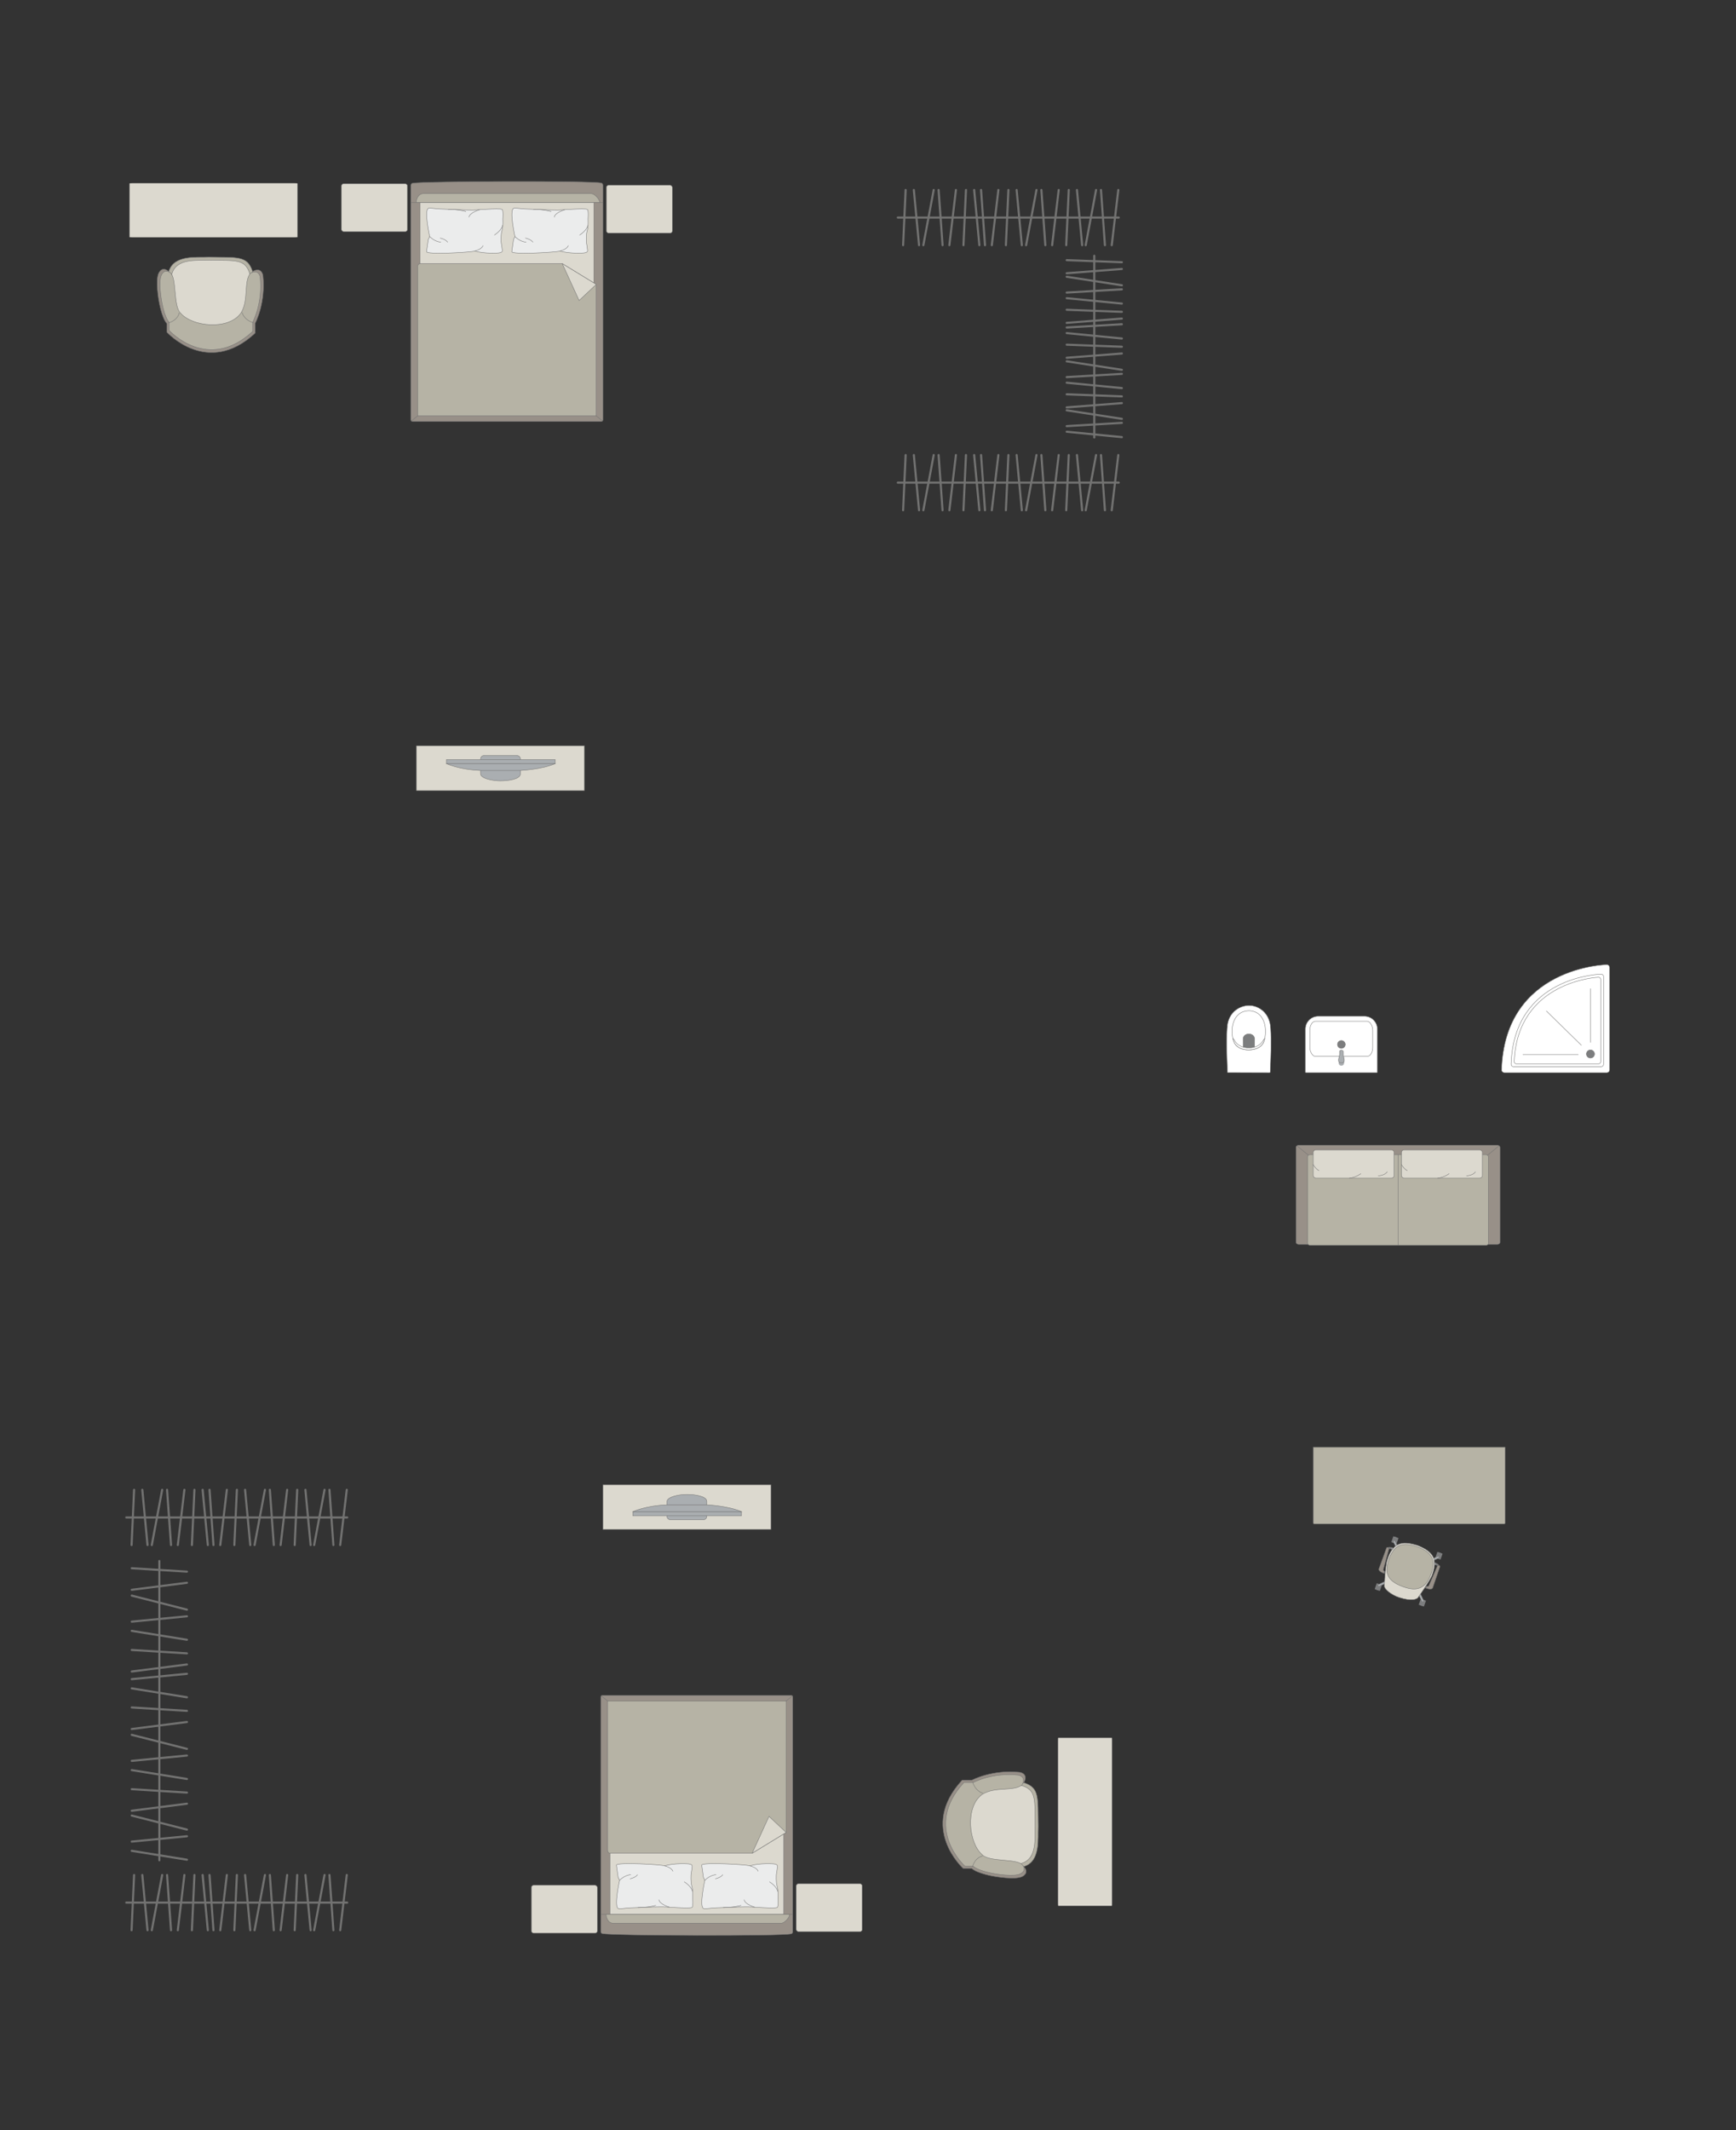 <?xml version="1.0" encoding="UTF-8"?>
<!DOCTYPE svg PUBLIC "-//W3C//DTD SVG 1.1//EN" "http://www.w3.org/Graphics/SVG/1.1/DTD/svg11.dtd">
<!-- Creator: CorelDRAW -->
<svg xmlns="http://www.w3.org/2000/svg" xml:space="preserve" width="144.658mm" height="177.422mm" version="1.1" style="shape-rendering:geometricPrecision; text-rendering:geometricPrecision; image-rendering:optimizeQuality; fill-rule:evenodd; clip-rule:evenodd"
viewBox="0 0 15707.54 19265.14"
 xmlns:xlink="http://www.w3.org/1999/xlink"
 xmlns:xodm="http://www.corel.com/coreldraw/odm/2003">
 <rect x="0" y="0" width="15707.54" height="19265.14" fill="#333333" stroke="none"/>
 <defs>
  <style type="text/css">
   <![CDATA[
    .str0 {stroke:#727271;stroke-width:3.82;stroke-miterlimit:22.926}
    .str2 {stroke:#727271;stroke-width:3.82;stroke-linejoin:round;stroke-miterlimit:22.926}
    .str1 {stroke:#727271;stroke-width:3.82;stroke-linecap:round;stroke-miterlimit:22.926}
    .str3 {stroke:#727271;stroke-width:3.82;stroke-linecap:round;stroke-linejoin:round;stroke-miterlimit:22.926}
    .str4 {stroke:#727271;stroke-width:19.14;stroke-linecap:round;stroke-linejoin:round;stroke-miterlimit:22.926}
    .fil2 {fill:none}
    .fil6 {fill:#EBECEC}
    .fil3 {fill:#DCD9CF}
    .fil1 {fill:#B6B3A5}
    .fil5 {fill:#AAAEB1}
    .fil0 {fill:#989088}
    .fil4 {fill:#7C7D7E}
    .fil7 {fill:white}
   ]]>
  </style>
 </defs>
 <g id="мебель">
  <g id="_2139110786576">
   <rect class="fil0 str0" x="11726.53" y="10357.34" width="1845.93" height="896.9" rx="23.09" ry="18.85"/>
   <rect class="fil1 str0" x="11831.23" y="10442.68" width="1636.24" height="820.24" rx="22.55" ry="18.43"/>
   <line class="fil2 str0" x1="12649.35" y1="10442.68" x2="12649.35" y2= "11262.93" />
   <line class="fil2 str0" x1="11733.64" y1="10361.67" x2="11838.86" y2= "10447.33" />
   <line class="fil2 str0" x1="13564.93" y1="10361.69" x2="13459.89" y2= "10447.36" />
   <g>
    <rect class="fil3 str1" x="11881.76" y="10399.43" width="732.62" height="255.93" rx="25.38" ry="23.65"/>
    <path class="fil2 str1" d="M12312.62 10614.71c0,0 -37.96,32.15 -103.17,40.65"/>
    <path class="fil2 str1" d="M11881.76 10532.38c0,0 22.62,39.8 52.4,54.68"/>
    <path class="fil2 str1" d="M12470.74 10633.66c0,0 56.8,-0.64 81.03,-35.91"/>
   </g>
   <g>
    <rect class="fil3 str1" x="12680.48" y="10399.43" width="732.62" height="255.93" rx="25.38" ry="23.65"/>
    <path class="fil2 str1" d="M13111.36 10614.71c0,0 -37.97,32.15 -103.18,40.65"/>
    <path class="fil2 str1" d="M12680.48 10532.38c0,0 22.62,39.8 52.4,54.68"/>
    <path class="fil2 str1" d="M13269.47 10633.66c0,0 56.8,-0.64 81.03,-35.91"/>
   </g>
  </g>
  <path class="fil1 str0" d="M13619.47 13772.23l0 -684.01 -1737.34 0 0 684.01c0,6 4.9,10.9 10.9,10.9l1715.54 0c6,0 10.9,-4.9 10.9,-10.9z"/>
  <g id="_2139110798144">
   <rect class="fil4 str2" transform="matrix(0.057 0.02 0.02 -0.057 12588.3 13947.6)" width="823.58" height="943.29" rx="40.74" ry="40.74"/>
   <rect class="fil4 str2" transform="matrix(0.057 0.02 0.02 -0.057 12986.9 14088.5)" width="823.58" height="943.29" rx="40.74" ry="40.74"/>
   <rect class="fil4 str2" transform="matrix(0.057 0.02 0.02 -0.057 12438.1 14372.4)" width="823.58" height="943.29" rx="40.74" ry="40.74"/>
   <rect class="fil4 str2" transform="matrix(0.057 0.02 0.02 -0.057 12836.7 14513.3)" width="823.58" height="943.29" rx="40.74" ry="40.74"/>
   <rect class="fil4 str2" transform="matrix(0.048 0.017 0.017 -0.049 12603 13952.8)" width="368.7" height="1101.3"/>
   <rect class="fil4 str2" transform="matrix(0.048 0.017 0.017 -0.049 13001.6 14093.7)" width="368.7" height="1101.3"/>
   <rect class="fil4 str2" transform="matrix(0.048 0.017 0.017 -0.049 12851.5 14518.5)" width="368.7" height="1101.3"/>
   <rect class="fil4 str2" transform="matrix(0.048 0.017 0.017 -0.049 12452.8 14377.6)" width="368.7" height="1101.3"/>
   <path class="fil5 str0" d="M12467.89 14342.91l0 0c2.07,4.37 8.01,5.86 13.21,3.43l65.18 -30.57c5.21,-2.44 7.5,-8.55 5.42,-12.91l0 0c-2.08,-4.35 -8.26,-6.4 -13.43,-3.88l-64.75 31.48c-5.17,2.52 -7.72,8.08 -5.64,12.44z"/>
   <path class="fil5 str0" d="M12877.31 14487.65l0 0c-4.37,2.08 -9.92,-0.48 -12.43,-5.64l-31.5 -64.75c-2.52,-5.17 -0.47,-11.36 3.9,-13.44l0 0c4.35,-2.08 10.45,0.22 12.89,5.43l30.58 65.18c2.44,5.2 0.93,11.13 -3.43,13.21z"/>
   <path class="fil5 str0" d="M13021.81 14078.9l0 0c-2.08,-4.37 -8.01,-5.87 -13.23,-3.43l-65.18 30.57c-5.2,2.43 -7.5,8.53 -5.42,12.9l0 0c2.08,4.37 8.26,6.4 13.43,3.89l64.75 -31.49c5.17,-2.51 7.73,-8.07 5.65,-12.43z"/>
   <path class="fil5 str0" d="M12612.03 13934.05l0 0c4.37,-2.08 9.92,0.47 12.43,5.64l31.5 64.74c2.52,5.17 0.47,11.36 -3.9,13.44l0 0c-4.37,2.08 -10.45,-0.22 -12.89,-5.42l-30.58 -65.18c-2.44,-5.2 -0.93,-11.14 3.43,-13.21z"/>
   <path class="fil3 str0" d="M12659.07 14447.58l0 0c116.24,37.4 162.9,15.79 173,-0.74 36.22,-52.8 105.22,-150.73 124.37,-196.81 51.3,-138.12 24.91,-212.89 -130.76,-273.77l0 0c-114.56,-34.33 -217.36,-47.1 -273.77,130.77 -13.45,40.09 -22.86,155.83 -26.46,235.12 -1.19,31.08 65.41,82.86 133.62,105.43z"/>
   <path class="fil1 str0" d="M12696.85 14350.82l0 0c83.28,29.44 193.31,49.8 251.39,-114.5l0 0c42.02,-118.87 17.86,-197.06 -126.46,-248.08l0 0c-125.98,-44.53 -206.2,-23.55 -254.61,113.37l0 0c-40.66,115.03 -22.57,195.4 129.67,249.21z"/>
   <path class="fil0 str0" d="M12527.45 14210.08l-6.58 18.61c0,0 -52.41,-17.22 -44,-41.03 8.42,-23.81 68.94,-188.93 68.94,-188.93 3.83,-10.12 25.55,-3.64 22.44,7.93l-52.46 189.76c-0.9,3.08 1.28,10.76 11.65,13.66z"/>
   <path class="fil4 str2" d="M12568.25 14006.66c0,0 13.58,-0.53 28.5,7.18l9.92 -12.03c0,0 -26.05,-14.95 -46.8,-7.16l8.37 12.01z"/>
   <path class="fil5 str0" d="M12587.69 14010.01c0,0 6.66,-8.78 3.3,-14.72 5.62,1.66 10.86,3.97 15.66,6.5l-9.89 12.05 -9.07 -3.83z"/>
   <polygon class="fil4 str2" points="12534.33,14216.41 12526.22,14213.55 12521.66,14226.44 12533.1,14230.48 "/>
   <path class="fil0 str0" d="M12910.14 14345.31l-6.57 18.61c0,0 51.59,19.56 60,-4.26 8.42,-23.81 65.12,-190.29 65.12,-190.29 3.37,-10.27 -17.59,-18.88 -22.44,-7.94l-78.45 180.57c-1.24,2.96 -7.76,7.57 -17.66,3.3z"/>
   <path class="fil4 str2" d="M13006.25 14161.44c0,0 -9.73,-8.81 -26.18,-12.18l-0.01 -15.63c0,0 29.01,4.63 40.25,23.73l-14.06 4.08z"/>
   <path class="fil5 str0" d="M12989.03 14151.83c0,0 0.35,-11.02 6.69,-13.53 -5.43,-2.25 -10.29,-3.62 -15.61,-4.66l-0.03 15.61 8.96 2.57z"/>
   <polygon class="fil4 str2" points="12900.81,14345.91 12908.92,14348.78 12904.36,14361.67 12892.92,14357.62 "/>
  </g>
  <rect class="fil3 str0" x="5486.19" y="1674.61" width="597.21" height="434.34" rx="23.21" ry="19.29"/>
  <rect class="fil3 str0" x="3089.47" y="1661.01" width="597.21" height="434.34" rx="23.21" ry="19.29"/>
  <g id="_2139110805728">
   <g>
    <path class="fil0 str0" d="M3733.33 1657.17c74.31,-18.77 1633.81,-23.88 1706.82,-2.08 8.27,0 15.04,11.01 15.04,19.2l0 2123.27c0,8.2 -6.76,14.92 -15.04,14.92l-1707.26 0c-8.27,0 -15.04,-6.72 -15.04,-14.92l0 -1966.62 0 -156.65c0,-8.2 7.21,-17.11 15.48,-17.11z"/>
    <line class="fil2 str0" x1="3717.85" y1="1830.76" x2="5455.19" y2= "1830.76" />
    <polygon class="fil3 str0" points="5373.39,1830.76 5373.39,3744.21 3800.74,3744.21 3800.74,1830.76 "/>
    <line class="fil2 str0" x1="3721.8" y1="3807.61" x2="3800.74" y2= "3744.21" />
    <line class="fil2 str0" x1="5373.39" y1="3744.21" x2="5451.85" y2= "3806.88" />
    <path class="fil1 str0" d="M3766.16 1830.76c0.4,-36.5 22.54,-78.3 61.57,-79.89l1519.78 0c44.93,0.61 93.98,79.89 72.25,79.89l-1653.6 0z"/>
    <path class="fil1 str0" d="M5394.9 2572.29l0 1189.35 -1615.46 0 0 -1352.44c-0.07,-12.34 9.48,-24.67 21.29,-25.06 523.53,0 763.09,0 1286.62,0 48.2,29.49 293.69,179.67 307.54,188.15z"/>
    <polygon class="fil3 str2" points="5394.89,2572.3 5239.85,2717.66 5087.36,2384.14 "/>
   </g>
   <g>
    <path class="fil6 str3" d="M4648.14 1883.96c8.59,-4.7 63.12,2.84 94.77,5.68 0,0 263.75,10.92 289.59,9.58 32.72,2.76 258.14,-19.08 281.83,-5.18 12.76,4.7 6.46,87.77 6.46,87.77 0,0 4.38,66.41 -7.7,104.76 -12.09,38.36 -6.66,108.11 -6.66,108.11 0,0 12.63,73.99 9.48,77.14 -1.73,13.67 -35.07,16.23 -35.07,16.23 0,0 -120.61,9.62 -215.03,-17.75 -16.24,11.33 -442.99,35.63 -434.95,5.36l15.47 -109.25 12.98 -26.93c0,0 -53.79,-240.01 -11.17,-255.52z"/>
    <path class="fil2 str3" d="M5015.3 1962.97c6.09,-40.26 94.33,-66.06 94.33,-66.06"/>
    <path class="fil2 str3" d="M5244.75 2125.73c68.96,-45.02 73.98,-87.05 73.98,-87.05"/>
    <path class="fil2 str3" d="M5141.84 2221.85c-15.61,36.56 -76.02,48.44 -76.02,48.44"/>
    <path class="fil2 str3" d="M4659.31 2139.48c49.37,49.47 100.6,50.51 100.6,50.51"/>
    <path class="fil2 str3" d="M4754.58 2153.21c53.05,12.44 67.08,36.8 67.08,36.8"/>
    <path class="fil2 str3" d="M4826.46 1892.97c94.12,-0.34 159.73,19.72 159.73,19.72"/>
   </g>
   <g>
    <path class="fil6 str3" d="M3876.74 1883.96c8.59,-4.7 63.12,2.84 94.77,5.68 0,0 263.75,10.92 289.59,9.58 32.72,2.76 258.14,-19.08 281.83,-5.18 12.76,4.7 6.46,87.77 6.46,87.77 0,0 4.38,66.41 -7.7,104.76 -12.09,38.36 -6.66,108.11 -6.66,108.11 0,0 12.63,73.99 9.48,77.14 -1.73,13.67 -35.07,16.23 -35.07,16.23 0,0 -120.61,9.62 -215.03,-17.75 -16.24,11.33 -442.99,35.63 -434.95,5.36l15.47 -109.25 12.98 -26.93c0,0 -53.79,-240.01 -11.17,-255.52z"/>
    <path class="fil2 str3" d="M4243.9 1962.97c6.09,-40.26 94.33,-66.06 94.33,-66.06"/>
    <path class="fil2 str3" d="M4473.35 2125.73c68.96,-45.02 73.98,-87.05 73.98,-87.05"/>
    <path class="fil2 str3" d="M4370.43 2221.85c-15.61,36.56 -76.02,48.44 -76.02,48.44"/>
    <path class="fil2 str3" d="M3887.91 2139.48c49.37,49.47 100.6,50.51 100.6,50.51"/>
    <path class="fil2 str3" d="M3983.18 2153.21c53.05,12.44 67.08,36.8 67.08,36.8"/>
    <path class="fil2 str3" d="M4055.06 1892.97c94.12,-0.34 159.73,19.72 159.73,19.72"/>
   </g>
  </g>
  <rect class="fil3 str0" x="7204.37" y="17035.99" width="597.21" height="434.34" rx="23.21" ry="19.29"/>
  <rect class="fil3 str0" x="4807.64" y="17049.59" width="597.21" height="434.34" rx="23.21" ry="19.29"/>
  <g id="_2139110754224">
   <g>
    <path class="fil0 str0" d="M5451.51 17487.76c74.31,18.77 1633.81,23.88 1706.82,2.08 8.27,0 15.04,-11.01 15.04,-19.2l0 -2123.27c0,-8.2 -6.76,-14.92 -15.04,-14.92l-1707.26 0c-8.27,0 -15.04,6.72 -15.04,14.92l0 1966.62 0 156.65c0,8.2 7.21,17.11 15.48,17.11z"/>
    <line class="fil2 str0" x1="5436.02" y1="17314.18" x2="7173.36" y2= "17314.18" />
    <polygon class="fil3 str0" points="7091.57,17314.18 7091.57,15400.73 5518.91,15400.73 5518.91,17314.18 "/>
    <line class="fil2 str0" x1="5439.97" y1="15337.32" x2="5518.91" y2= "15400.73" />
    <line class="fil2 str0" x1="7091.57" y1="15400.73" x2="7170.03" y2= "15338.05" />
    <path class="fil1 str0" d="M5484.34 17314.18c0.4,36.5 22.54,78.3 61.57,79.89l1519.78 0c44.93,-0.61 93.98,-79.89 72.25,-79.89l-1653.6 0z"/>
    <path class="fil1 str0" d="M7113.08 16572.65l0 -1189.35 -1615.46 0 0 1352.44c-0.07,12.34 9.48,24.67 21.29,25.06 523.53,0 763.09,0 1286.62,0 48.2,-29.49 293.69,-179.67 307.54,-188.15z"/>
    <polygon class="fil3 str2" points="7113.07,16572.64 6958.03,16427.28 6805.53,16760.79 "/>
   </g>
   <g>
    <path class="fil6 str3" d="M6366.31 17260.97c8.59,4.7 63.12,-2.84 94.77,-5.68 0,0 263.75,-10.92 289.59,-9.58 32.72,-2.76 258.14,19.08 281.83,5.18 12.76,-4.7 6.46,-87.77 6.46,-87.77 0,0 4.38,-66.41 -7.7,-104.76 -12.09,-38.36 -6.66,-108.11 -6.66,-108.11 0,0 12.63,-73.99 9.48,-77.14 -1.73,-13.67 -35.07,-16.23 -35.07,-16.23 0,0 -120.61,-9.62 -215.03,17.75 -16.24,-11.33 -442.99,-35.63 -434.95,-5.36l15.47 109.25 12.98 26.93c0,0 -53.79,240.01 -11.17,255.52z"/>
    <path class="fil2 str3" d="M6733.48 17181.97c6.09,40.26 94.33,66.06 94.33,66.06"/>
    <path class="fil2 str3" d="M6962.93 17019.2c68.96,45.02 73.98,87.05 73.98,87.05"/>
    <path class="fil2 str3" d="M6860.01 16923.08c-15.61,-36.56 -76.02,-48.44 -76.02,-48.44"/>
    <path class="fil2 str3" d="M6377.49 17005.45c49.37,-49.47 100.6,-50.51 100.6,-50.51"/>
    <path class="fil2 str3" d="M6472.76 16991.73c53.05,-12.44 67.08,-36.8 67.08,-36.8"/>
    <path class="fil2 str3" d="M6544.64 17251.96c94.12,0.34 159.73,-19.72 159.73,-19.72"/>
   </g>
   <g>
    <path class="fil6 str3" d="M5594.91 17260.97c8.59,4.7 63.12,-2.84 94.77,-5.68 0,0 263.75,-10.92 289.59,-9.58 32.72,-2.76 258.14,19.08 281.83,5.18 12.76,-4.7 6.46,-87.77 6.46,-87.77 0,0 4.38,-66.41 -7.7,-104.76 -12.09,-38.36 -6.66,-108.11 -6.66,-108.11 0,0 12.63,-73.99 9.48,-77.14 -1.73,-13.67 -35.07,-16.23 -35.07,-16.23 0,0 -120.61,-9.62 -215.03,17.75 -16.24,-11.33 -442.99,-35.63 -434.95,-5.36l15.47 109.25 12.98 26.93c0,0 -53.79,240.01 -11.17,255.52z"/>
    <path class="fil2 str3" d="M5962.08 17181.97c6.09,40.26 94.33,66.06 94.33,66.06"/>
    <path class="fil2 str3" d="M6191.53 17019.2c68.96,45.02 73.98,87.05 73.98,87.05"/>
    <path class="fil2 str3" d="M6088.61 16923.08c-15.61,-36.56 -76.02,-48.44 -76.02,-48.44"/>
    <path class="fil2 str3" d="M5606.09 17005.45c49.37,-49.47 100.6,-50.51 100.6,-50.51"/>
    <path class="fil2 str3" d="M5701.36 16991.73c53.05,-12.44 67.08,-36.8 67.08,-36.8"/>
    <path class="fil2 str3" d="M5773.24 17251.96c94.12,0.34 159.73,-19.72 159.73,-19.72"/>
   </g>
  </g>
  <g id="_2139110760416">
   <rect class="fil3 str0" x="3768.26" y="6745.08" width="1520.17" height="405.02"/>
   <g>
    <path class="fil5 str0" d="M4527.84 7061.88l0 0c73.46,0 180.48,-15.69 180.48,-62.47l0 -135.39c0,-16.9 -13.83,-30.73 -30.73,-30.73l-298.49 0c-16.9,0 -30.73,13.82 -30.73,30.73l0 133.71c0,42.51 107.58,64.15 179.47,64.15z"/>
    <rect class="fil5 str0" x="4039.93" y="6869.08" width="982.56" height="37.14"/>
    <path class="fil5 str0" d="M4350.74 6968.01l358.59 0c0,0 196.17,-9.81 313.17,-61.8l-982.56 0c0,0 113.29,54.37 310.81,61.8z"/>
   </g>
  </g>
  <g id="_2139110764784">
   <rect class="fil3 str0" x="5455" y="13427.77" width="1520.17" height="405.02"/>
   <g>
    <path class="fil5 str0" d="M6214.58 13515.98l0 0c73.46,0 180.48,15.69 180.48,62.47l0 135.39c0,16.9 -13.83,30.73 -30.73,30.73l-298.49 0c-16.9,0 -30.73,-13.82 -30.73,-30.73l0 -133.71c0,-42.51 107.58,-64.15 179.47,-64.15z"/>
    <rect class="fil5 str0" x="5726.67" y="13671.65" width="982.56" height="37.14"/>
    <path class="fil5 str0" d="M6037.48 13609.85l358.59 0c0,0 196.17,9.81 313.17,61.8l-982.56 0c0,0 113.29,-54.37 310.81,-61.8z"/>
   </g>
  </g>
  <g id="_2139110762960">
   <path class="fil1 str0" d="M2285.59 2455.22c-46.47,-145.13 -134.86,-125.86 -397.19,-130.49 -107,5.93 -315.67,-24.74 -361.9,131.25 -46.23,155.98 68.09,452.2 68.09,452.2l323.1 100.04 232.89 -18.86 136.95 -191.06 60.69 -274.72 -62.63 -68.35z"/>
   <path class="fil3 str0" d="M2259.81 2474.33c-43.1,-135.03 -125.03,-117.11 -368.25,-121.41 -99.19,5.52 -292.67,-23.01 -335.52,122.11 -42.86,145.13 63.14,420.74 63.14,420.74l299.55 93.09 215.92 -17.55 126.97 -177.78 56.26 -255.6 -58.06 -63.61z"/>
   <path class="fil0 str0" d="M2308.37 3013.07l0 -88.44c0,0 98.7,-182.27 70.82,-436.43 -21.2,-80.97 -93.6,-32.98 -93.6,-32.98 -65.86,80.72 -11.43,260.5 -91.22,383.13 -119.42,165.87 -465.95,129.83 -576.68,-1.93 -70.18,-66.28 -34.65,-336.59 -95.94,-384.81 0,0 -48.58,-47.56 -84,15.18 -35.42,62.75 -0.14,254.73 -0.14,254.73 0,0 24.27,151.76 71.84,204.38l0 77.64c0,0 368.54,409.52 798.93,9.54z"/>
   <path class="fil1 str0" d="M2286.6 2997.4l0 -83.31c0,0 93.39,-171.65 67.01,-411.01 -20.06,-76.26 -88.57,-31.05 -88.57,-31.05 -62.31,76.02 -10.81,245.33 -86.31,360.81 -113,156.22 -440.93,122.28 -545.7,-1.82 -66.41,-62.41 -32.78,-316.99 -90.79,-362.39 0,0 -45.97,-44.8 -79.49,14.29 -33.51,59.1 -0.13,239.89 -0.13,239.89 0,0 22.97,142.92 67.97,192.48l0 73.12c0,0 348.75,385.68 756.01,8.99z"/>
   <path class="fil2 str0" d="M1524.72 2920.42c90.06,-28.16 97.35,-92.5 97.35,-92.5"/>
   <path class="fil2 str0" d="M2292.71 2919.08c-90.06,-28.16 -102.31,-94.03 -102.31,-94.03"/>
  </g>
  <rect class="fil3 str0" transform="matrix(2.01092E-15 0.076 -0.945 2.50247E-14 2691.89 1657.15)" width="6435.39" height="1608.85" rx="27.3" ry="27.3"/>
  <g id="_2139110766992">
   <path class="fil1 str0" d="M9263.83 16122.32c145.13,46.47 125.86,134.86 130.49,397.19 -5.93,107 24.74,315.67 -131.25,361.9 -155.98,46.23 -452.2,-68.09 -452.2,-68.09l-100.04 -323.1 18.86 -232.89 191.06 -136.95 274.72 -60.69 68.35 62.63z"/>
   <path class="fil3 str0" d="M9244.72 16148.1c135.03,43.1 117.11,125.03 121.41,368.25 -5.52,99.19 23.01,292.67 -122.11,335.52 -145.13,42.86 -420.74,-63.14 -420.74,-63.14l-93.09 -299.55 17.55 -215.92 177.78 -126.97 255.6 -56.26 63.61 58.06z"/>
   <path class="fil0 str0" d="M8705.98 16099.54l88.44 0c0,0 182.27,-98.7 436.43,-70.82 80.97,21.2 32.98,93.6 32.98,93.6 -80.72,65.86 -260.5,11.43 -383.13,91.22 -165.87,119.42 -129.83,465.95 1.93,576.68 66.28,70.18 336.59,34.65 384.81,95.94 0,0 47.56,48.58 -15.18,84 -62.75,35.42 -254.73,0.14 -254.73,0.14 0,0 -151.76,-24.27 -204.38,-71.84l-77.64 0c0,0 -409.52,-368.54 -9.54,-798.93z"/>
   <path class="fil1 str0" d="M8721.65 16121.31l83.31 0c0,0 171.65,-93.39 411.01,-67.01 76.26,20.06 31.05,88.57 31.05,88.57 -76.02,62.31 -245.33,10.81 -360.81,86.31 -156.22,113 -122.28,440.93 1.82,545.7 62.41,66.41 316.99,32.78 362.39,90.79 0,0 44.8,45.97 -14.29,79.49 -59.1,33.51 -239.89,0.13 -239.89,0.13 0,0 -142.92,-22.97 -192.48,-67.97l-73.12 0c0,0 -385.68,-348.75 -8.99,-756.01z"/>
   <path class="fil2 str0" d="M8798.63 16883.19c28.16,-90.06 92.5,-97.35 92.5,-97.35"/>
   <path class="fil2 str0" d="M8799.97 16115.2c28.16,90.06 94.03,102.31 94.03,102.31"/>
  </g>
  <rect class="fil3 str0" x="9573.27" y="15716.02" width="488.63" height="1520.17" rx="2.07" ry="25.79"/>
  <g id="_2139110769200">
   <path class="fil7 str0" d="M11109.17 9700.79l378.79 0.66c3.27,0 5.22,-2.37 5.33,-5.19 4.94,-136.73 11.21,-269.68 3.54,-394.45 -5.19,-145.46 -111.7,-204.33 -183.55,-207.86 -72.86,-6.69 -205.52,44.3 -210.44,207.86 -9.07,130.29 -1.25,262.97 3.53,394.45 0.16,1.76 0.27,4.5 2.79,4.53z"/>
   <path class="fil7 str0" d="M11171.05 9435.11c43.42,80.37 211.29,80.37 257.57,0 40.84,-80.65 36.42,-285.97 -123.63,-294.25 -172.68,0 -177.45,215.44 -133.94,294.25z"/>
   <path class="fil4 str0" d="M11299.83 9477.13l42.25 0c5.93,-0.02 9.27,-4.9 9.29,-9.56 0.13,-24.94 0.26,-49.88 0.39,-74.83 -8.1,-57.21 -98.67,-53.98 -103.91,0.47 0.14,24.78 0.29,49.57 0.43,74.35 -0.16,4.52 2.22,9.41 6.42,9.54l45.13 0.02z"/>
   <path class="fil7 str0" d="M11168.38 9405.53l-13.3 -14.14c11.22,55.62 46.08,101.19 144.53,103.99 90.08,-4.98 130.71,-37.96 143.71,-102.74l-13.21 14.65c-21.83,46.38 -76.79,70.67 -130.26,69.84 -50.58,0.9 -107.92,-21.12 -131.46,-71.6z"/>
  </g>
  <g id="_2139110768864">
   <path class="fil7 str0" d="M12346.14 9190.86l-419.3 0c-63.68,0 -115.77,52.09 -115.77,115.77l0 390.86c0,2.05 1.66,3.71 3.71,3.71l644.08 0c2.05,0 3.71,-1.66 3.71,-3.71l0 -390.2c0,-64.04 -52.39,-116.43 -116.43,-116.43z"/>
   <rect class="fil7 str0" x="11851.52" y="9236.28" width="569.22" height="317.78" rx="50.75" ry="81.41"/>
   <ellipse class="fil4 str0" cx="12136.83" cy="9446.03" rx="35.37" ry="35.2"/>
   <g>
    <circle class="fil5 str0" transform="matrix(1.80599E-15 -0.08 0.08 2.48551E-15 12136.9 9612.58)" r="313.63"/>
    <path class="fil5 str0" d="M12120.5 9536.85l0 -28.06c0,-5.62 6.04,-10.22 13.42,-10.22l5.82 0c7.38,0 13.42,4.59 13.42,10.22l0 28.18c0,18.05 30.34,75.43 -13.42,75.43l-5.82 0c-41.34,0 -13.42,-57.39 -13.42,-75.55z"/>
   </g>
  </g>
  <g id="_2139110773280">
   <path class="fil7 str1" d="M14538.85 9701.45l-927.43 0c-13.71,0 -24.91,-11.21 -24.91,-24.92 0,0 0,0 0,0 28.74,-937.01 952.33,-952.33 952.33,-952.33l0 0c13.71,0 24.92,11.22 24.92,24.91l0 927.43c0,13.71 -11.21,24.92 -24.92,24.92z"/>
   <path class="fil7 str0" d="M14487.9 9646.91l-793.89 0c-11.74,0 -21.33,-9.6 -21.33,-21.33 0,0 0,0 0,0 24.61,-802.11 815.21,-815.23 815.21,-815.23l0 0c11.74,0 21.33,9.6 21.33,21.33l0 793.9c0,11.73 -9.59,21.33 -21.33,21.33z"/>
   <path class="fil7 str0" d="M14463.94 9621.43l-743.39 0c-10.89,0 -19.78,-8.9 -19.78,-19.79 0,0 0,0 0,0 28.58,-734.41 763.17,-763.4 763.17,-763.4l0 0c10.91,0 19.81,8.94 19.81,19.82l0 743.58c0,10.86 -8.89,19.79 -19.81,19.79z"/>
   <circle class="fil4 str0" cx="14390.76" cy="9532.19" r="36.58"/>
   <line class="fil2 str1" x1="14308.29" y1="9453.19" x2="13992.11" y2= "9143.72" />
   <line class="fil2 str1" x1="14280.5" y1="9537.49" x2="13779.41" y2= "9537.49" />
   <line class="fil2 str1" x1="14389.72" y1="9427.31" x2="14389.72" y2= "8941.55" />
  </g>
  <g id="_2139110774288">
   <line class="fil2 str4" x1="9901.17" y1="2313.23" x2="9901.17" y2= "3956.64" />
   <line class="fil2 str4" x1="9651.54" y1="2352.73" x2="10150.81" y2= "2371.49" />
   <line class="fil2 str4" x1="10150.81" y1="2432.55" x2="9651.54" y2= "2471.25" />
   <line class="fil2 str4" x1="9651.54" y1="2503.12" x2="10150.81" y2= "2580.16" />
   <line class="fil2 str4" x1="9651.54" y1="2646.06" x2="10150.81" y2= "2616.7" />
   <line class="fil2 str4" x1="10150.81" y1="2745.54" x2="9651.54" y2= "2696.7" />
   <line class="fil2 str4" x1="9651.54" y1="2801.47" x2="10150.81" y2= "2820.25" />
   <line class="fil2 str4" x1="10150.81" y1="2881.21" x2="9651.54" y2= "2919.91" />
   <line class="fil2 str4" x1="9651.54" y1="2961.83" x2="10150.81" y2= "2932.47" />
   <line class="fil2 str4" x1="10150.81" y1="3061.31" x2="9651.54" y2= "3012.47" />
   <line class="fil2 str4" x1="9651.54" y1="3117.25" x2="10150.81" y2= "3136.01" />
   <line class="fil2 str4" x1="10150.81" y1="3197.07" x2="9651.54" y2= "3235.67" />
   <line class="fil2 str4" x1="9651.54" y1="3267.63" x2="10150.81" y2= "3344.58" />
   <line class="fil2 str4" x1="10150.81" y1="3381.21" x2="9651.54" y2= "3410.57" />
   <line class="fil2 str4" x1="9651.54" y1="3461.21" x2="10150.81" y2= "3509.96" />
   <line class="fil2 str4" x1="10150.81" y1="3584.75" x2="9651.54" y2= "3565.99" />
   <line class="fil2 str4" x1="9651.54" y1="3684.41" x2="10150.81" y2= "3645.71" />
   <line class="fil2 str4" x1="10150.81" y1="3787.94" x2="9651.54" y2= "3710.9" />
   <line class="fil2 str4" x1="9651.54" y1="3853.84" x2="10150.81" y2= "3824.47" />
   <line class="fil2 str4" x1="10150.81" y1="3953.32" x2="9651.54" y2= "3904.48" />
  </g>
  <g id="_2139110785664">
   <line class="fil2 str4" x1="1441.84" y1="14117.93" x2="1441.84" y2= "16824.71" />
   <line class="fil2 str4" x1="1192.21" y1="14182.99" x2="1691.48" y2= "14213.91" />
   <line class="fil2 str4" x1="1691.48" y1="14314.47" x2="1192.21" y2= "14378.19" />
   <line class="fil2 str4" x1="1192.21" y1="14430.69" x2="1691.48" y2= "14557.57" />
   <line class="fil2 str4" x1="1192.21" y1="14666.11" x2="1691.48" y2= "14617.76" />
   <line class="fil2 str4" x1="1691.48" y1="14829.97" x2="1192.21" y2= "14749.53" />
   <line class="fil2 str4" x1="1192.21" y1="14922.1" x2="1691.48" y2= "14953" />
   <line class="fil2 str4" x1="1691.48" y1="15053.42" x2="1192.21" y2= "15117.15" />
   <line class="fil2 str4" x1="1192.21" y1="15186.21" x2="1691.48" y2= "15137.86" />
   <line class="fil2 str4" x1="1691.48" y1="15350.06" x2="1192.21" y2= "15269.61" />
   <line class="fil2 str4" x1="1192.21" y1="15442.17" x2="1691.48" y2= "15473.09" />
   <line class="fil2 str4" x1="1691.48" y1="15573.65" x2="1192.21" y2= "15637.23" />
   <line class="fil2 str4" x1="1192.21" y1="15689.87" x2="1691.48" y2= "15816.61" />
   <line class="fil2 str4" x1="1691.48" y1="15876.94" x2="1192.21" y2= "15925.31" />
   <line class="fil2 str4" x1="1192.21" y1="16008.71" x2="1691.48" y2= "16089.01" />
   <line class="fil2 str4" x1="1691.48" y1="16212.18" x2="1192.21" y2= "16181.28" />
   <line class="fil2 str4" x1="1192.21" y1="16376.33" x2="1691.48" y2= "16312.6" />
   <line class="fil2 str4" x1="1691.48" y1="16546.84" x2="1192.21" y2= "16419.96" />
   <line class="fil2 str4" x1="1192.21" y1="16655.38" x2="1691.48" y2= "16607.03" />
   <line class="fil2 str4" x1="1691.48" y1="16819.23" x2="1192.21" y2= "16738.78" />
  </g>
  <g id="_2139142325104">
   <line class="fil2 str4" x1="8123.45" y1="1967.67" x2="10122.58" y2= "1967.67" />
   <line class="fil2 str4" x1="8171.51" y1="2217.3" x2="8194.33" y2= "1718.04" />
   <line class="fil2 str4" x1="8268.6" y1="1718.04" x2="8315.68" y2= "2217.3" />
   <line class="fil2 str4" x1="8354.45" y1="2217.3" x2="8448.16" y2= "1718.04" />
   <line class="fil2 str4" x1="8528.33" y1="2217.3" x2="8492.61" y2= "1718.04" />
   <line class="fil2 str4" x1="8649.33" y1="1718.04" x2="8589.93" y2= "2217.3" />
   <line class="fil2 str4" x1="8717.38" y1="2217.3" x2="8740.21" y2= "1718.04" />
   <line class="fil2 str4" x1="8814.37" y1="1718.04" x2="8861.44" y2= "2217.3" />
   <line class="fil2 str4" x1="8912.44" y1="2217.3" x2="8876.73" y2= "1718.04" />
   <line class="fil2 str4" x1="9033.46" y1="1718.04" x2="8974.04" y2= "2217.3" />
   <line class="fil2 str4" x1="9101.49" y1="2217.3" x2="9124.32" y2= "1718.04" />
   <line class="fil2 str4" x1="9198.58" y1="1718.04" x2="9245.55" y2= "2217.3" />
   <line class="fil2 str4" x1="9284.43" y1="2217.3" x2="9378.03" y2= "1718.04" />
   <line class="fil2 str4" x1="9422.59" y1="1718.04" x2="9458.3" y2= "2217.3" />
   <line class="fil2 str4" x1="9519.9" y1="2217.3" x2="9579.21" y2= "1718.04" />
   <line class="fil2 str4" x1="9670.19" y1="1718.04" x2="9647.37" y2= "2217.3" />
   <line class="fil2 str4" x1="9791.43" y1="2217.3" x2="9744.36" y2= "1718.04" />
   <line class="fil2 str4" x1="9917.35" y1="1718.04" x2="9823.64" y2= "2217.3" />
   <line class="fil2 str4" x1="9997.52" y1="2217.3" x2="9961.81" y2= "1718.04" />
   <line class="fil2 str4" x1="10118.54" y1="1718.04" x2="10059.12" y2= "2217.3" />
  </g>
  <g id="_2139142332016">
   <line class="fil2 str4" x1="8123.45" y1="4364.99" x2="10122.58" y2= "4364.99" />
   <line class="fil2 str4" x1="8171.51" y1="4614.63" x2="8194.33" y2= "4115.36" />
   <line class="fil2 str4" x1="8268.6" y1="4115.36" x2="8315.68" y2= "4614.63" />
   <line class="fil2 str4" x1="8354.45" y1="4614.63" x2="8448.16" y2= "4115.36" />
   <line class="fil2 str4" x1="8528.33" y1="4614.63" x2="8492.61" y2= "4115.36" />
   <line class="fil2 str4" x1="8649.33" y1="4115.36" x2="8589.93" y2= "4614.63" />
   <line class="fil2 str4" x1="8717.38" y1="4614.63" x2="8740.21" y2= "4115.36" />
   <line class="fil2 str4" x1="8814.37" y1="4115.36" x2="8861.44" y2= "4614.63" />
   <line class="fil2 str4" x1="8912.44" y1="4614.63" x2="8876.73" y2= "4115.36" />
   <line class="fil2 str4" x1="9033.46" y1="4115.36" x2="8974.04" y2= "4614.63" />
   <line class="fil2 str4" x1="9101.49" y1="4614.63" x2="9124.32" y2= "4115.36" />
   <line class="fil2 str4" x1="9198.58" y1="4115.36" x2="9245.55" y2= "4614.63" />
   <line class="fil2 str4" x1="9284.43" y1="4614.63" x2="9378.03" y2= "4115.36" />
   <line class="fil2 str4" x1="9422.59" y1="4115.36" x2="9458.3" y2= "4614.63" />
   <line class="fil2 str4" x1="9519.9" y1="4614.63" x2="9579.21" y2= "4115.36" />
   <line class="fil2 str4" x1="9670.19" y1="4115.36" x2="9647.37" y2= "4614.63" />
   <line class="fil2 str4" x1="9791.43" y1="4614.63" x2="9744.36" y2= "4115.36" />
   <line class="fil2 str4" x1="9917.35" y1="4115.36" x2="9823.64" y2= "4614.63" />
   <line class="fil2 str4" x1="9997.52" y1="4614.63" x2="9961.81" y2= "4115.36" />
   <line class="fil2 str4" x1="10118.54" y1="4115.36" x2="10059.12" y2= "4614.63" />
  </g>
  <g id="_2139142339072">
   <line class="fil2 str4" x1="1142.49" y1="13723.66" x2="3141.61" y2= "13723.66" />
   <line class="fil2 str4" x1="1190.55" y1="13973.29" x2="1213.37" y2= "13474.03" />
   <line class="fil2 str4" x1="1287.64" y1="13474.03" x2="1334.71" y2= "13973.29" />
   <line class="fil2 str4" x1="1373.49" y1="13973.29" x2="1467.2" y2= "13474.03" />
   <line class="fil2 str4" x1="1547.36" y1="13973.29" x2="1511.65" y2= "13474.03" />
   <line class="fil2 str4" x1="1668.37" y1="13474.03" x2="1608.96" y2= "13973.29" />
   <line class="fil2 str4" x1="1736.42" y1="13973.29" x2="1759.24" y2= "13474.03" />
   <line class="fil2 str4" x1="1833.41" y1="13474.03" x2="1880.48" y2= "13973.29" />
   <line class="fil2 str4" x1="1931.48" y1="13973.29" x2="1895.77" y2= "13474.03" />
   <line class="fil2 str4" x1="2052.49" y1="13474.03" x2="1993.08" y2= "13973.29" />
   <line class="fil2 str4" x1="2120.52" y1="13973.29" x2="2143.36" y2= "13474.03" />
   <line class="fil2 str4" x1="2217.62" y1="13474.03" x2="2264.59" y2= "13973.29" />
   <line class="fil2 str4" x1="2303.46" y1="13973.29" x2="2397.06" y2= "13474.03" />
   <line class="fil2 str4" x1="2441.63" y1="13474.03" x2="2477.34" y2= "13973.29" />
   <line class="fil2 str4" x1="2538.94" y1="13973.29" x2="2598.25" y2= "13474.03" />
   <line class="fil2 str4" x1="2689.23" y1="13474.03" x2="2666.41" y2= "13973.29" />
   <line class="fil2 str4" x1="2810.46" y1="13973.29" x2="2763.39" y2= "13474.03" />
   <line class="fil2 str4" x1="2936.39" y1="13474.03" x2="2842.68" y2= "13973.29" />
   <line class="fil2 str4" x1="3016.56" y1="13973.29" x2="2980.84" y2= "13474.03" />
   <line class="fil2 str4" x1="3137.57" y1="13474.03" x2="3078.16" y2= "13973.29" />
  </g>
  <g id="_2139142344784">
   <line class="fil2 str4" x1="1142.49" y1="17207.14" x2="3141.61" y2= "17207.14" />
   <line class="fil2 str4" x1="1190.55" y1="17456.77" x2="1213.37" y2= "16957.5" />
   <line class="fil2 str4" x1="1287.64" y1="16957.5" x2="1334.71" y2= "17456.77" />
   <line class="fil2 str4" x1="1373.49" y1="17456.77" x2="1467.2" y2= "16957.5" />
   <line class="fil2 str4" x1="1547.36" y1="17456.77" x2="1511.65" y2= "16957.5" />
   <line class="fil2 str4" x1="1668.37" y1="16957.5" x2="1608.96" y2= "17456.77" />
   <line class="fil2 str4" x1="1736.42" y1="17456.77" x2="1759.24" y2= "16957.5" />
   <line class="fil2 str4" x1="1833.41" y1="16957.5" x2="1880.48" y2= "17456.77" />
   <line class="fil2 str4" x1="1931.48" y1="17456.77" x2="1895.77" y2= "16957.5" />
   <line class="fil2 str4" x1="2052.49" y1="16957.5" x2="1993.08" y2= "17456.77" />
   <line class="fil2 str4" x1="2120.52" y1="17456.77" x2="2143.36" y2= "16957.5" />
   <line class="fil2 str4" x1="2217.62" y1="16957.5" x2="2264.59" y2= "17456.77" />
   <line class="fil2 str4" x1="2303.46" y1="17456.77" x2="2397.06" y2= "16957.5" />
   <line class="fil2 str4" x1="2441.63" y1="16957.5" x2="2477.34" y2= "17456.77" />
   <line class="fil2 str4" x1="2538.94" y1="17456.77" x2="2598.25" y2= "16957.5" />
   <line class="fil2 str4" x1="2689.23" y1="16957.5" x2="2666.41" y2= "17456.77" />
   <line class="fil2 str4" x1="2810.46" y1="17456.77" x2="2763.39" y2= "16957.5" />
   <line class="fil2 str4" x1="2936.39" y1="16957.5" x2="2842.68" y2= "17456.77" />
   <line class="fil2 str4" x1="3016.56" y1="17456.77" x2="2980.84" y2= "16957.5" />
   <line class="fil2 str4" x1="3137.57" y1="16957.5" x2="3078.16" y2= "17456.77" />
  </g>
 </g>
 <g id="контур">
  <polygon class="fil2" points="-0,0 15707.54,0 15707.54,19265.14 -0,19265.14 "/>
 </g>
</svg>
